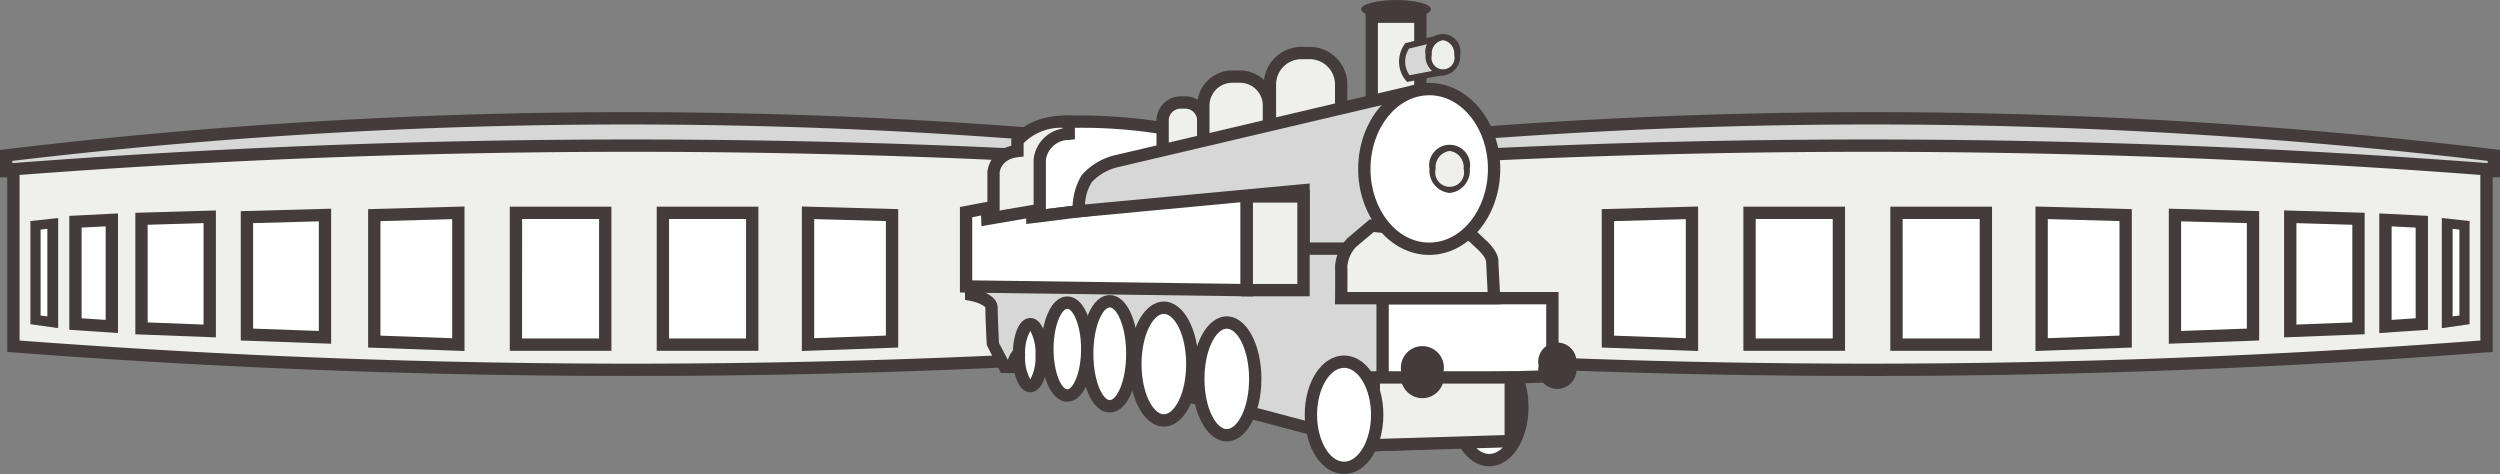 <svg xmlns="http://www.w3.org/2000/svg" xmlns:xlink="http://www.w3.org/1999/xlink" width="202.809" height="38.454" viewBox="0 0 202.809 38.454">
  <rect x="0" y="0" width="202.809" height="38.454" fill="#808080" stroke="none"/>
  <defs>
    <clipPath id="clip-path">
      <rect id="Rectangle_1719" data-name="Rectangle 1719" width="202.809" height="38.454" transform="translate(0 0)" fill="none"/>
    </clipPath>
  </defs>
  <g id="vector-zeleznicni-depozitar-grey" transform="translate(0 0)">
    <g id="Group_879" data-name="Group 879" clip-path="url(#clip-path)">
      <path id="Path_2292" data-name="Path 2292" d="M.5,13.884V12.607a423.859,423.859,0,0,1,100.9,0v1.277Z" fill="#d7d7d8"/>
      <path id="Path_2293" data-name="Path 2293" d="M101.9,14.384H0V12.163l.44-.052a424.8,424.8,0,0,1,101.019,0l.441.052ZM1,13.384h99.9v-.333a423.857,423.857,0,0,0-99.9,0Z" fill="#443b3c"/>
      <path id="Path_2294" data-name="Path 2294" d="M101.4,28.087h0a656.11,656.11,0,0,1-100.315,0V13.729a656.11,656.11,0,0,1,100.315,0Z" fill="#efefee"/>
      <path id="Path_2295" data-name="Path 2295" d="M51.246,30.5c-16.771,0-33.542-.638-50.2-1.915L.588,28.55V13.266l.462-.036a658.9,658.9,0,0,1,100.391,0l.462.036V28.55l-.462.036C84.787,29.863,68.016,30.5,51.246,30.5M1.588,27.624a657.715,657.715,0,0,0,99.315,0V14.192a657.715,657.715,0,0,0-99.315,0Z" fill="#443b3c"/>
      <path id="Path_2296" data-name="Path 2296" d="M202.309,13.884V12.607a423.859,423.859,0,0,0-100.9,0v1.277Z" fill="#d7d7d8"/>
      <path id="Path_2297" data-name="Path 2297" d="M202.809,14.384h-101.9V12.163l.44-.052a424.751,424.751,0,0,1,101.019,0l.441.052Zm-100.9-1h99.9v-.333a423.858,423.858,0,0,0-99.9,0Z" fill="#443b3c"/>
      <path id="Path_2298" data-name="Path 2298" d="M101.4,28.087h0a656.11,656.11,0,0,0,100.315,0V13.729a656.11,656.11,0,0,0-100.315,0Z" fill="#efefee"/>
      <path id="Path_2299" data-name="Path 2299" d="M151.562,30.5c-16.772,0-33.542-.638-50.2-1.915l-.462-.036V13.266l.462-.036a659.028,659.028,0,0,1,100.391,0l.462.036V28.55l-.462.036c-16.653,1.277-33.425,1.915-50.2,1.915M101.9,27.624a657.846,657.846,0,0,0,99.315,0V14.192a657.846,657.846,0,0,0-99.315,0Z" fill="#443b3c"/>
      <rect id="Rectangle_1713" data-name="Rectangle 1713" width="7.248" height="10.691" transform="translate(153.85 17.265)" fill="#fff"/>
      <rect id="Rectangle_1714" data-name="Rectangle 1714" width="7.248" height="10.691" transform="translate(141.93 17.265)" fill="#fff"/>
      <path id="Path_2300" data-name="Path 2300" d="M130.44,27.711l6.818.245V17.265l-6.818.187Z" fill="#fff"/>
      <path id="Path_2301" data-name="Path 2301" d="M196.682,26.283l-2.951.2V17.837l2.951.151Z" fill="#fff"/>
      <path id="Path_2302" data-name="Path 2302" d="M172.442,27.711l-6.818.245V17.265l6.818.187Z" fill="#fff"/>
      <path id="Path_2303" data-name="Path 2303" d="M182.772,27.139l-6.33.227V17.442l6.33.173Z" fill="#fff"/>
      <path id="Path_2304" data-name="Path 2304" d="M191.329,26.637l-5.535.212V17.587l5.535.162Z" fill="#fff"/>
      <path id="Path_2305" data-name="Path 2305" d="M199.841,26.015l-1.252.182V18.245l1.252.139Z" fill="#fff"/>
      <path id="Path_2306" data-name="Path 2306" d="M161.6,28.456H153.35V16.765H161.6Zm-7.248-1H160.6V17.765H154.35Z" fill="#443b3c"/>
      <path id="Path_2307" data-name="Path 2307" d="M149.678,28.456H141.43V16.765h8.248Zm-7.248-1h6.248V17.765H142.43Z" fill="#443b3c"/>
      <path id="Path_2308" data-name="Path 2308" d="M137.757,28.474l-7.818-.28V16.966l7.818-.215Zm-6.818-1.245,5.818.209V17.779l-5.818.159Z" fill="#443b3c"/>
      <path id="Path_2309" data-name="Path 2309" d="M193.017,27.019l3.95-.268V17.513l-3.95-.2Zm2.95-1.2-1.95.132V18.364l1.95.1Z" fill="#443b3c"/>
      <path id="Path_2310" data-name="Path 2310" d="M165.124,28.474V16.752l7.817.214V28.194Zm1-10.7v9.659l5.817-.209v-9.29Z" fill="#443b3c"/>
      <path id="Path_2311" data-name="Path 2311" d="M175.941,27.884V16.929l7.33.2V27.622Zm1-9.928v8.892l5.33-.191V18.1Z" fill="#443b3c"/>
      <path id="Path_2312" data-name="Path 2312" d="M185.294,27.369v-10.3l6.535.19v9.856Zm1-9.267V26.33l4.535-.174V18.235Z" fill="#443b3c"/>
      <path id="Path_2313" data-name="Path 2313" d="M198.089,26.619V17.686l2.252.246V26.3Zm.877-8.055v7.1l.548-.068V18.625Z" fill="#443b3c"/>
      <rect id="Rectangle_1715" data-name="Rectangle 1715" width="7.248" height="10.691" transform="translate(53.775 17.265)" fill="#fff"/>
      <rect id="Rectangle_1716" data-name="Rectangle 1716" width="7.248" height="10.691" transform="translate(41.855 17.265)" fill="#fff"/>
      <path id="Path_2314" data-name="Path 2314" d="M30.365,27.711l6.818.245V17.265l-6.818.187Z" fill="#fff"/>
      <path id="Path_2315" data-name="Path 2315" d="M20.034,27.139l6.33.227V17.442l-6.33.173Z" fill="#fff"/>
      <path id="Path_2316" data-name="Path 2316" d="M11.479,26.637l5.535.212V17.587l-5.535.162Z" fill="#fff"/>
      <path id="Path_2317" data-name="Path 2317" d="M6.122,26.283l2.951.2V17.837l-2.951.151Z" fill="#fff"/>
      <path id="Path_2318" data-name="Path 2318" d="M2.967,26.015l1.252.182V18.245l-1.252.139Z" fill="#fff"/>
      <path id="Path_2319" data-name="Path 2319" d="M72.367,27.711l-6.818.245V17.265l6.818.187Z" fill="#fff"/>
      <path id="Path_2320" data-name="Path 2320" d="M61.523,28.456H53.275V16.765h8.248Zm-7.248-1h6.248V17.765H54.275Z" fill="#443b3c"/>
      <path id="Path_2321" data-name="Path 2321" d="M49.6,28.456H41.355V16.765H49.6Zm-7.248-1H48.6V17.765H42.355Z" fill="#443b3c"/>
      <path id="Path_2322" data-name="Path 2322" d="M37.682,28.474l-7.818-.28V16.966l7.818-.215Zm-6.818-1.245,5.818.209V17.779l-5.818.159Z" fill="#443b3c"/>
      <path id="Path_2323" data-name="Path 2323" d="M26.863,27.885l-7.33-.263V17.129l7.33-.2Zm-6.33-1.228,5.33.191V17.956l-5.33.146Z" fill="#443b3c"/>
      <path id="Path_2324" data-name="Path 2324" d="M17.514,27.369l-6.535-.25V17.263l6.535-.19Zm-5.535-1.213,4.535.174V18.1l-4.535.133Z" fill="#443b3c"/>
      <path id="Path_2325" data-name="Path 2325" d="M9.572,27.019l-3.95-.268V17.513l3.95-.2Zm-2.95-1.2,1.95.132V18.364l-1.95.1Z" fill="#443b3c"/>
      <path id="Path_2326" data-name="Path 2326" d="M65.049,28.474V16.752l7.817.214V28.194Zm1-10.7v9.659l5.817-.209v-9.29Z" fill="#443b3c"/>
      <path id="Path_2327" data-name="Path 2327" d="M4.719,26.619V17.686l-2.252.246V26.3Zm-.877-8.055v7.1L3.294,25.6V18.625Z" fill="#443b3c"/>
      <path id="Path_2328" data-name="Path 2328" d="M123.5,33.021c0,2.378-1.2,4.306-2.69,4.306s-2.69-1.928-2.69-4.306,1.205-4.306,2.69-4.306,2.69,1.928,2.69,4.306" fill="#fff"/>
      <path id="Path_2329" data-name="Path 2329" d="M120.812,37.827c-1.789,0-3.19-2.111-3.19-4.806s1.4-4.806,3.19-4.806S124,30.326,124,33.021s-1.4,4.806-3.19,4.806m0-8.612c-1.187,0-2.19,1.743-2.19,3.806s1,3.806,2.19,3.806S123,35.084,123,33.021s-1-3.806-2.19-3.806" fill="#443b3c"/>
      <path id="Path_2330" data-name="Path 2330" d="M80.6,17.761v-3.8a1.974,1.974,0,0,1,1.939-1.7v-.8S83.624,9.783,86.7,9.875C87.2,11.471,91,15.44,91,15.44l.08,2.088Z" fill="#efefee"/>
      <path id="Path_2331" data-name="Path 2331" d="M80.1,18.272V13.957a2.426,2.426,0,0,1,1.939-2.121V11.3l.081-.124c.051-.078,1.267-1.885,4.6-1.8l.356.011.106.339c.382,1.218,3.146,4.289,4.178,5.37l.131.136.107,2.785Zm2.939-6.651V12.7l-.444.05c-1.357.153-1.486,1.134-1.5,1.245v3.252l9.46-.211L90.5,15.647a29.364,29.364,0,0,1-4.141-5.276,4.3,4.3,0,0,0-3.326,1.25" fill="#443b3c"/>
      <path id="Path_2332" data-name="Path 2332" d="M84.351,17.528V12.916A2.4,2.4,0,0,1,86.7,10.851V9.876a44.758,44.758,0,0,1,7.656.525c2.853.6,2.6,4.312,2.6,4.312l.012,1.243Z" fill="#fff"/>
      <path id="Path_2333" data-name="Path 2333" d="M83.851,18.093V12.915A2.842,2.842,0,0,1,86.2,10.427V9.383l.492-.008a44.648,44.648,0,0,1,7.767.536c2.593.546,3.1,3.4,3,4.836l.017,1.649ZM87.2,10.372V11.3l-.444.051a1.889,1.889,0,0,0-1.91,1.606l0,4.007L96.47,15.514l-.008-.8c.01-.172.183-3.325-2.206-3.828a41.158,41.158,0,0,0-7.053-.518" fill="#443b3c"/>
      <path id="Path_2334" data-name="Path 2334" d="M97.618,12.108h-3.3V9.776a1.459,1.459,0,0,1,1.458-1.459h.389a1.459,1.459,0,0,1,1.458,1.459Z" fill="#efefee"/>
      <path id="Path_2335" data-name="Path 2335" d="M98.118,12.608h-4.3V9.776a1.961,1.961,0,0,1,1.958-1.959h.389a1.96,1.96,0,0,1,1.958,1.959Zm-3.3-1h2.3V9.776a.96.96,0,0,0-.958-.959h-.389a.96.96,0,0,0-.958.959Z" fill="#443b3c"/>
      <path id="Path_2336" data-name="Path 2336" d="M78.784,23.242v.67s1.651.3,1.651,1.051.113,3,.113,3l.951,1.8h.625s.238-1.226.764-1.151,28.54,7.5,28.54,7.5l11.13-.439V30.621L115.8,23.242l-5.123-4.566-30.958,3.86Z" fill="#d7d7d8"/>
      <path id="Path_2337" data-name="Path 2337" d="M111.373,36.615,111.3,36.6c-9.327-2.471-26.911-7.117-28.407-7.468a2.147,2.147,0,0,0-.277.735l-.08.4H81.2L80.049,27.99c-.005-.092-.113-2.273-.113-3.027,0-.124-.581-.437-1.242-.559l-.409-.076V22.992l1.244-.936,31.314-3.9,5.293,4.717,6.924,7.558v5.727Zm-28.538-8.5a.883.883,0,0,1,.124.009c.524.075,23.678,6.2,28.525,7.49l10.575-.417V30.816l-6.625-7.237L110.517,19.2l-30.6,3.815-.633.5c.625.173,1.652.589,1.652,1.448,0,.636.084,2.407.107,2.867l.717,1.361c.2-.587.553-1.079,1.075-1.079" fill="#443b3c"/>
      <path id="Path_2338" data-name="Path 2338" d="M125.936,30.521l-13.774.41V24.188h13.774Z" fill="#fff"/>
      <path id="Path_2339" data-name="Path 2339" d="M111.662,31.445V23.687h14.773v7.319Zm1-6.758v5.728l12.773-.38V24.687Z" fill="#443b3c"/>
      <path id="Path_2340" data-name="Path 2340" d="M84.5,28.81c0,1.385-.412,2.508-.92,2.508s-.919-1.123-.919-2.508.412-2.508.919-2.508.92,1.123.92,2.508" fill="#fff"/>
      <path id="Path_2341" data-name="Path 2341" d="M83.581,31.818c-.98,0-1.419-1.511-1.419-3.008S82.6,25.8,83.581,25.8,85,27.312,85,28.81s-.438,3.008-1.419,3.008m0-4.971a3.677,3.677,0,0,0-.419,1.963,3.68,3.68,0,0,0,.419,1.963A3.67,3.67,0,0,0,84,28.81a3.667,3.667,0,0,0-.419-1.963" fill="#443b3c"/>
      <path id="Path_2342" data-name="Path 2342" d="M88.2,28.317c0,2.081-.724,3.767-1.616,3.767s-1.617-1.686-1.617-3.767.724-3.767,1.617-3.767S88.2,26.236,88.2,28.317" fill="#fff"/>
      <path id="Path_2343" data-name="Path 2343" d="M86.581,32.585c-1.375,0-2.117-2.2-2.117-4.268s.742-4.267,2.117-4.267S88.7,26.2,88.7,28.317c0,2.069-.741,4.268-2.116,4.268m0-7.535c-.444,0-1.117,1.3-1.117,3.267s.673,3.268,1.117,3.268,1.116-1.3,1.116-3.268-.672-3.267-1.116-3.267" fill="#443b3c"/>
      <path id="Path_2344" data-name="Path 2344" d="M91.852,28.7c0,2.353-.818,4.26-1.828,4.26S88.2,31.05,88.2,28.7s.818-4.26,1.827-4.26,1.828,1.907,1.828,4.26" fill="#fff"/>
      <path id="Path_2345" data-name="Path 2345" d="M90.024,33.457C88.512,33.457,87.7,31,87.7,28.7s.816-4.76,2.328-4.76,2.328,2.453,2.328,4.76-.816,4.76-2.328,4.76m0-8.52c-.542,0-1.328,1.465-1.328,3.76s.786,3.76,1.328,3.76,1.328-1.465,1.328-3.76-.786-3.76-1.328-3.76" fill="#443b3c"/>
      <path id="Path_2346" data-name="Path 2346" d="M96.726,29.535c0,2.525-1.034,4.572-2.309,4.572s-2.309-2.047-2.309-4.572,1.034-4.572,2.309-4.572,2.309,2.047,2.309,4.572" fill="#fff"/>
      <path id="Path_2347" data-name="Path 2347" d="M94.416,34.607c-1.575,0-2.809-2.228-2.809-5.072s1.234-5.072,2.809-5.072,2.809,2.228,2.809,5.072-1.234,5.072-2.809,5.072m0-9.144c-.855,0-1.809,1.672-1.809,4.072s.954,4.072,1.809,4.072,1.809-1.672,1.809-4.072-.954-4.072-1.809-4.072" fill="#443b3c"/>
      <path id="Path_2348" data-name="Path 2348" d="M101.83,30.736c0,2.525-1.034,4.572-2.309,4.572s-2.309-2.047-2.309-4.572,1.034-4.572,2.309-4.572,2.309,2.047,2.309,4.572" fill="#fff"/>
      <path id="Path_2349" data-name="Path 2349" d="M99.521,35.808c-1.575,0-2.809-2.228-2.809-5.072s1.234-5.072,2.809-5.072,2.809,2.228,2.809,5.072-1.234,5.072-2.809,5.072m0-9.144c-.855,0-1.809,1.672-1.809,4.072s.954,4.072,1.809,4.072,1.809-1.672,1.809-4.072-.954-4.072-1.809-4.072" fill="#443b3c"/>
      <path id="Path_2350" data-name="Path 2350" d="M122.558,35.779l-11.109.334V30.621h11.109Z" fill="#efefee"/>
      <path id="Path_2351" data-name="Path 2351" d="M110.949,36.628V30.121h12.109v6.143Zm1-5.507V35.6l10.109-.305V31.121Z" fill="#443b3c"/>
      <path id="Path_2352" data-name="Path 2352" d="M111.724,33.648c0,2.378-1.2,4.306-2.69,4.306s-2.69-1.928-2.69-4.306,1.205-4.306,2.69-4.306,2.69,1.928,2.69,4.306" fill="#fff"/>
      <path id="Path_2353" data-name="Path 2353" d="M109.034,38.454c-1.788,0-3.189-2.111-3.189-4.806s1.4-4.806,3.189-4.806,3.189,2.111,3.189,4.806-1.4,4.806-3.189,4.806m0-8.612c-1.187,0-2.189,1.743-2.189,3.806s1,3.806,2.189,3.806,2.189-1.743,2.189-3.806-1-3.806-2.189-3.806" fill="#443b3c"/>
      <rect id="Rectangle_1717" data-name="Rectangle 1717" width="3.945" height="7.744" transform="translate(111.28 1.356)" fill="#efefee"/>
      <path id="Path_2354" data-name="Path 2354" d="M115.726,9.6h-4.945V.856h4.945Zm-3.946-1h2.945V1.856H111.78Z" fill="#443b3c"/>
      <path id="Path_2355" data-name="Path 2355" d="M108.8,12.046h-5.779V6.852a2.55,2.55,0,0,1,2.55-2.55h.679a2.55,2.55,0,0,1,2.55,2.55Z" fill="#efefee"/>
      <path id="Path_2356" data-name="Path 2356" d="M109.3,12.546h-6.779V6.852a3.054,3.054,0,0,1,3.05-3.05h.679a3.054,3.054,0,0,1,3.05,3.05Zm-5.779-1H108.3V6.852a2.053,2.053,0,0,0-2.05-2.05h-.679a2.053,2.053,0,0,0-2.05,2.05Z" fill="#443b3c"/>
      <path id="Path_2357" data-name="Path 2357" d="M102.94,13.345H97.618V8.562a2.348,2.348,0,0,1,2.348-2.348h.626a2.348,2.348,0,0,1,2.348,2.348Z" fill="#efefee"/>
      <path id="Path_2358" data-name="Path 2358" d="M103.441,13.845H97.119V8.562a2.852,2.852,0,0,1,2.848-2.848h.626a2.852,2.852,0,0,1,2.848,2.848Zm-5.322-1h4.322V8.562a1.85,1.85,0,0,0-1.848-1.848h-.626a1.85,1.85,0,0,0-1.848,1.848Z" fill="#443b3c"/>
      <path id="Path_2359" data-name="Path 2359" d="M116.083.753c0-.416-1.267-.753-2.83-.753s-2.83.337-2.83.753,1.267.753,2.83.753,2.83-.337,2.83-.753" fill="#443b3c"/>
      <path id="Path_2360" data-name="Path 2360" d="M78.371,23.237l22.769.3V15.43L83.751,17.607v-.475l-3.654.625-.025-.875-1.7.325Z" fill="#fff"/>
      <path id="Path_2361" data-name="Path 2361" d="M101.64,24.044,77.871,23.73V16.793l2.684-.513.025.887,3.67-.629v.5l17.39-2.176Zm-22.769-1.3,21.769.287V16L83.25,18.173v-.449l-3.635.623-.026-.864-.718.137Z" fill="#443b3c"/>
      <path id="Path_2362" data-name="Path 2362" d="M90.663,13.053l24.246-5.7.791,12.819h-9.956V15.43l-18.234,1.7a4.826,4.826,0,0,1,.642-2.633,4.8,4.8,0,0,1,2.511-1.448" fill="#d7d7d8"/>
      <path id="Path_2363" data-name="Path 2363" d="M116.231,20.672H105.244V15.979l-18.2,1.7-.029-.517a5.294,5.294,0,0,1,.73-2.948,5.235,5.235,0,0,1,2.81-1.649L115.372,6.73Zm-9.987-1h8.923l-.721-11.7L90.772,13.541a4.208,4.208,0,0,0-2.21,1.246,3.746,3.746,0,0,0-.541,1.8l18.223-1.7Z" fill="#443b3c"/>
      <rect id="Rectangle_1718" data-name="Rectangle 1718" width="4.604" height="7.604" transform="translate(101.14 15.933)" fill="#efefee"/>
      <path id="Path_2364" data-name="Path 2364" d="M106.244,24.037h-5.6v-8.6h5.6Zm-4.6-1h3.6v-6.6h-3.6Z" fill="#443b3c"/>
      <path id="Path_2365" data-name="Path 2365" d="M117.092,30.19a1.742,1.742,0,1,1-3.405,0,1.742,1.742,0,1,1,3.405,0" fill="#443b3c"/>
      <path id="Path_2366" data-name="Path 2366" d="M127.852,29.671a1.551,1.551,0,1,1-3.031,0,1.551,1.551,0,1,1,3.031,0" fill="#443b3c"/>
      <path id="Path_2367" data-name="Path 2367" d="M114.245,6.377l2.564-.488V3.083l-2.647.634a2.162,2.162,0,0,0,.037,2.609Z" fill="#d7d7d8"/>
      <path id="Path_2368" data-name="Path 2368" d="M114.154,6.649l-.141-.156a2.421,2.421,0,0,1-.046-2.931l.054-.067,3.039-.729V6.1Zm.154-2.709a1.916,1.916,0,0,0,.041,2.164l2.211-.421V3.4Z" fill="#443b3c"/>
      <path id="Path_2369" data-name="Path 2369" d="M111.281,18.307l-1.634,1.376a3.239,3.239,0,0,0-.844,1.9c.019.976,0,2.6,0,2.6h12.4l-.151-2.94s.075-.513-.8-1.339l-.876-.825Z" fill="#efefee"/>
      <path id="Path_2370" data-name="Path 2370" d="M121.734,24.687H108.3l.006-.506s.019-1.617,0-2.587a3.721,3.721,0,0,1,.98-2.252l1.837-1.552,8.48.811,1,.943c.989.932.98,1.595.953,1.775Zm-12.426-1h11.373l-.123-2.415c0-.06-.017-.408-.645-1l-.751-.708-7.72-.739-1.472,1.24a2.7,2.7,0,0,0-.667,1.511c.012.636.009,1.549,0,2.111" fill="#443b3c"/>
      <path id="Path_2371" data-name="Path 2371" d="M121.207,13.7c0,3.576-2.357,6.476-5.264,6.476s-5.264-2.9-5.264-6.476,2.357-6.476,5.264-6.476,5.264,2.9,5.264,6.476" fill="#fff"/>
      <path id="Path_2372" data-name="Path 2372" d="M115.943,20.68c-3.178,0-5.764-3.13-5.764-6.976s2.586-6.976,5.764-6.976,5.764,3.129,5.764,6.976-2.586,6.976-5.764,6.976m0-12.952c-2.627,0-4.764,2.681-4.764,5.976s2.137,5.976,4.764,5.976S120.707,17,120.707,13.7s-2.137-5.976-4.764-5.976" fill="#443b3c"/>
      <path id="Path_2373" data-name="Path 2373" d="M118.98,13.7a1.415,1.415,0,1,1-2.771,0,1.415,1.415,0,1,1,2.771,0" fill="#efefee"/>
      <path id="Path_2374" data-name="Path 2374" d="M117.6,15.654a1.819,1.819,0,0,1-1.636-1.954,1.662,1.662,0,1,1,3.272,0,1.819,1.819,0,0,1-1.636,1.954m0-3.409a1.327,1.327,0,0,0-1.136,1.455,1.171,1.171,0,1,0,2.272,0,1.327,1.327,0,0,0-1.136-1.455" fill="#443b3c"/>
      <path id="Path_2375" data-name="Path 2375" d="M118.2,4.446a1.182,1.182,0,1,1-2.31,0,1.182,1.182,0,1,1,2.31,0" fill="#efefee"/>
      <path id="Path_2376" data-name="Path 2376" d="M117.046,6.129a1.565,1.565,0,0,1-1.4-1.682,1.428,1.428,0,1,1,2.81,0,1.565,1.565,0,0,1-1.4,1.682m0-2.865a1.073,1.073,0,0,0-.9,1.183.937.937,0,1,0,1.81,0,1.073,1.073,0,0,0-.9-1.183" fill="#443b3c"/>
    </g>
  </g>
</svg>

